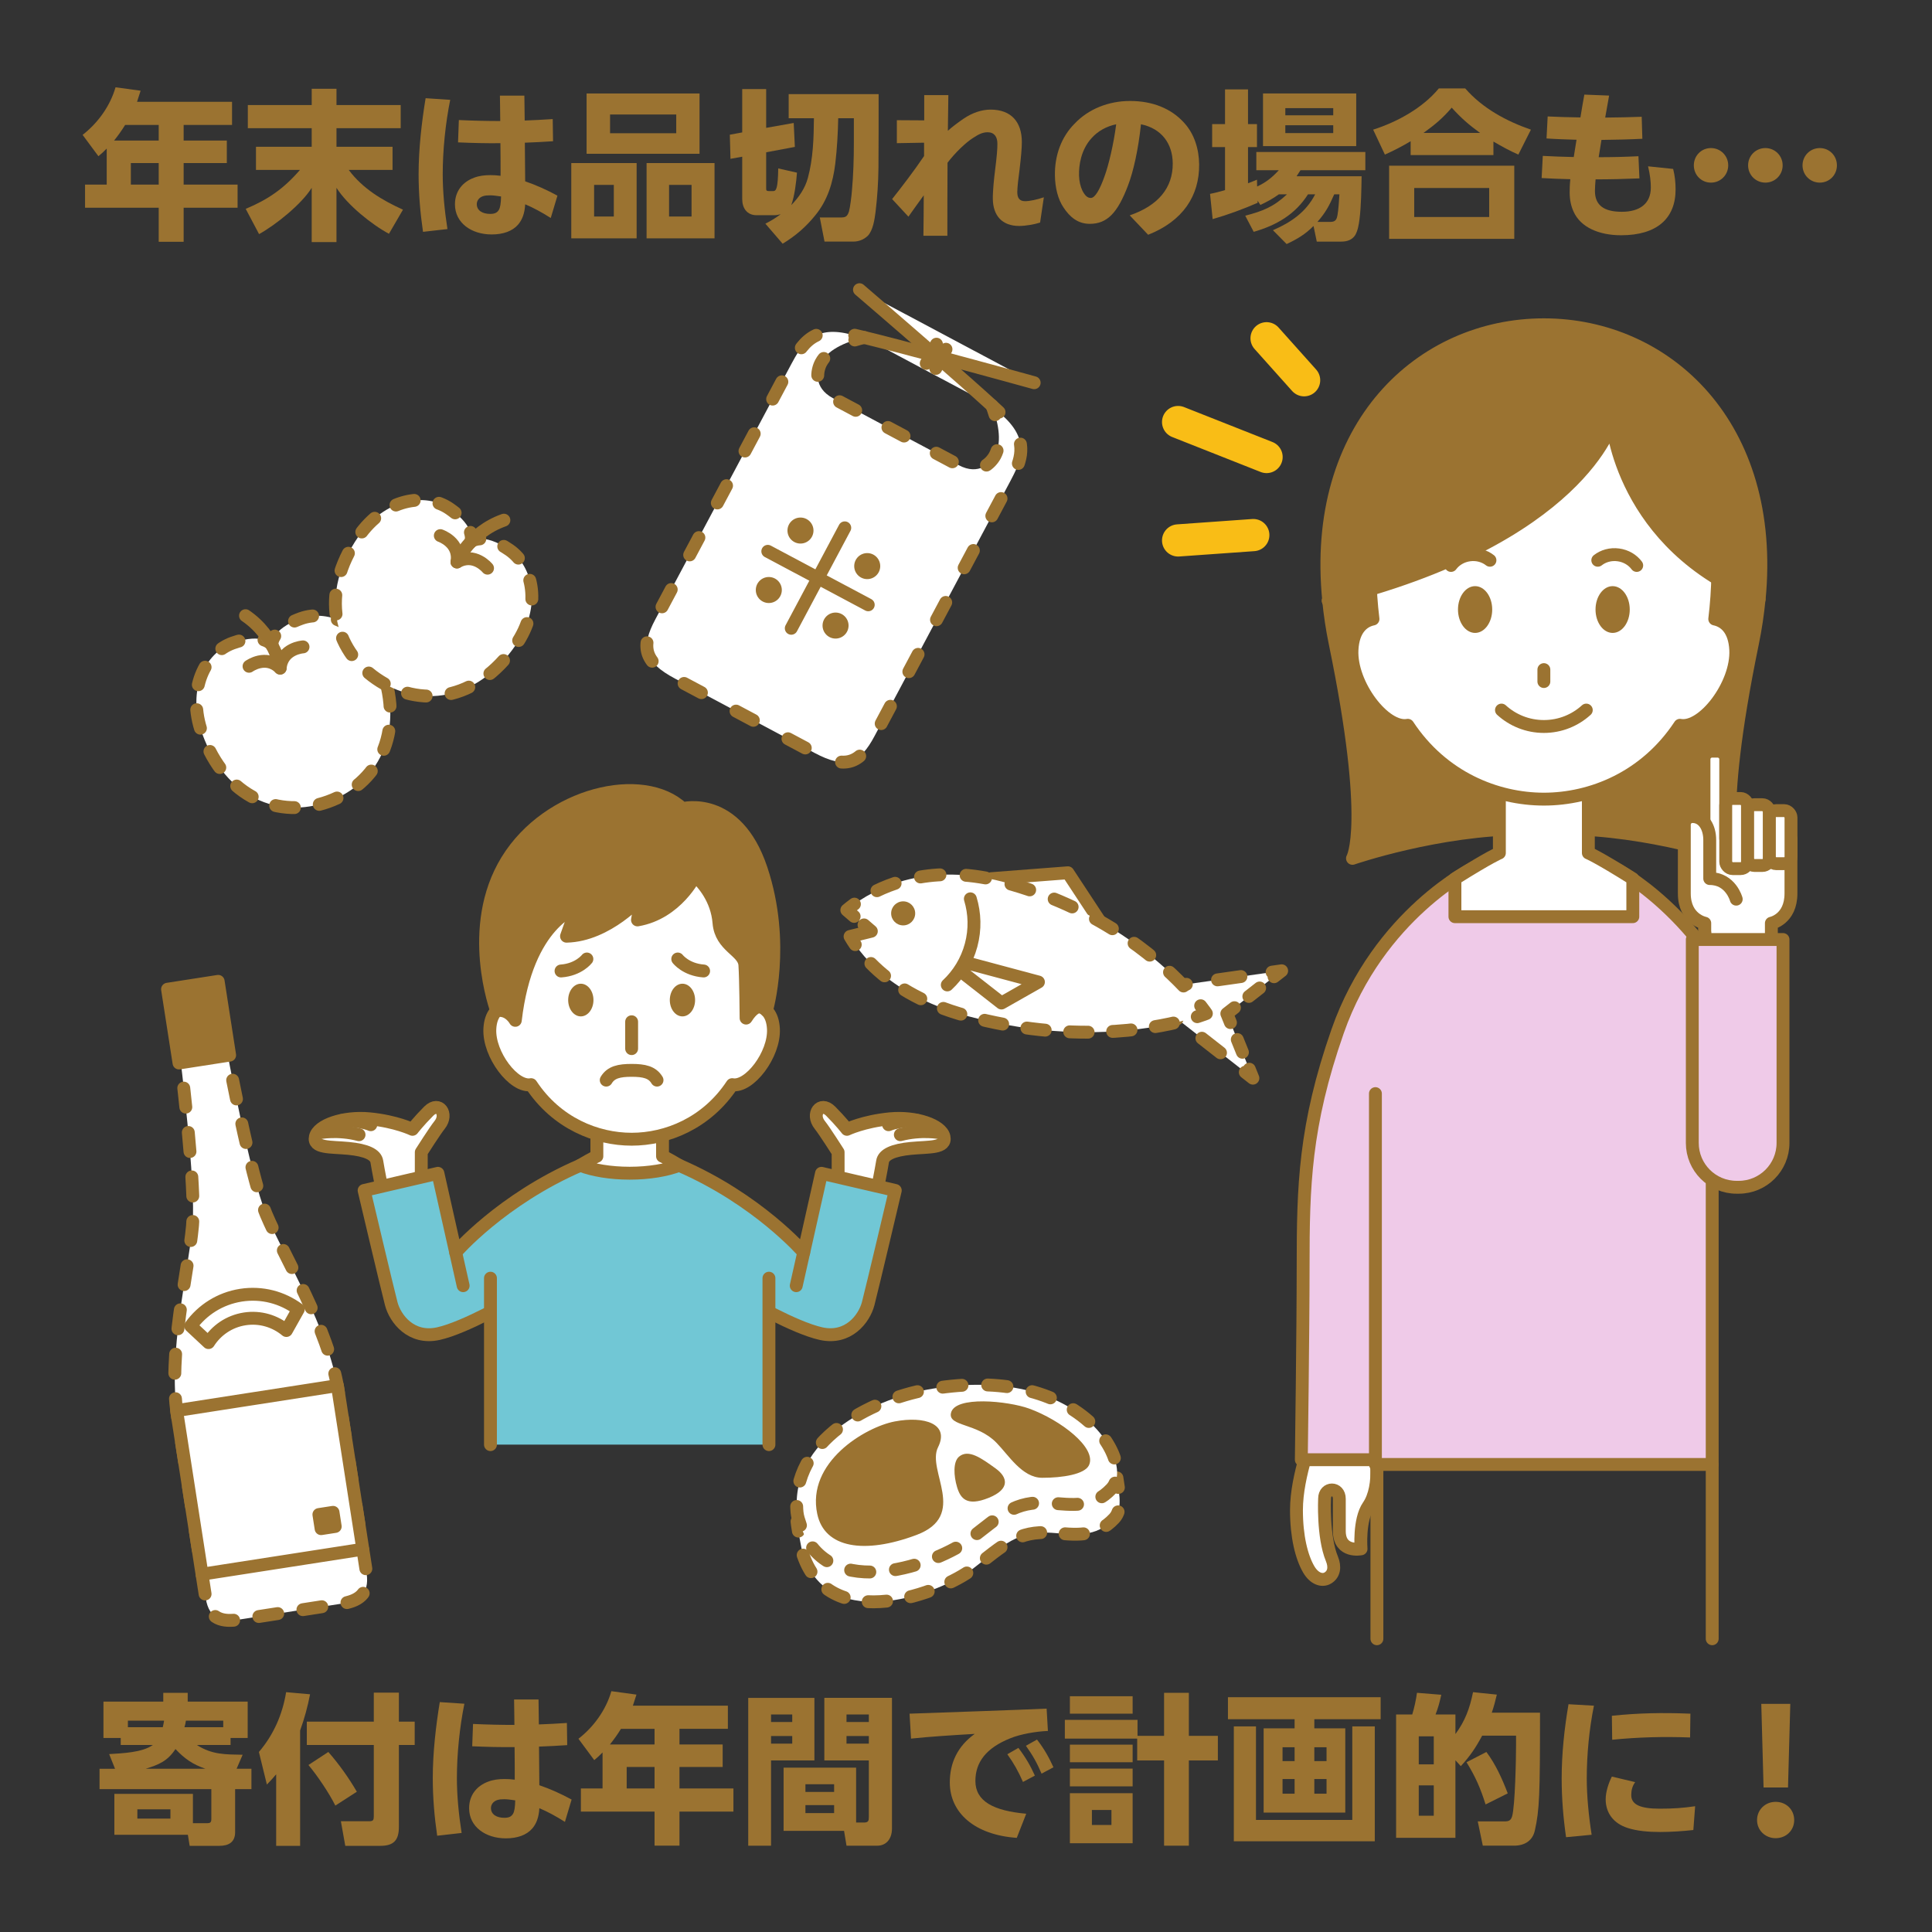 <?xml version="1.0" encoding="UTF-8"?><svg id="_レイヤー_1" xmlns="http://www.w3.org/2000/svg" viewBox="0 0 375 375"><rect x="0" y="0" width="375" height="375" fill="#333333" stroke="none"/><defs><style>.cls-1{stroke-dasharray:0 0 3.746 4.994;}.cls-1,.cls-2,.cls-3,.cls-4,.cls-5,.cls-6,.cls-7,.cls-8,.cls-9,.cls-10,.cls-11,.cls-12,.cls-13,.cls-14,.cls-15,.cls-16{stroke-linecap:round;stroke-linejoin:round;}.cls-1,.cls-2,.cls-3,.cls-4,.cls-5,.cls-6,.cls-8,.cls-9,.cls-10,.cls-11,.cls-12,.cls-13,.cls-14,.cls-15,.cls-16{stroke:#9b7331;stroke-width:2.5px;}.cls-1,.cls-5,.cls-6,.cls-8,.cls-9,.cls-10,.cls-11,.cls-12,.cls-13,.cls-14,.cls-15{fill:none;}.cls-2{fill:#efcae8;}.cls-3,.cls-17{fill:#fff;}.cls-4,.cls-18{fill:#71c7d5;}.cls-5{stroke-dasharray:0 0 3.566 4.754;}.cls-6{stroke-dasharray:0 0 3.662 4.883;}.cls-7{fill:#f9bd16;stroke:#f9bd16;stroke-width:6.25px;}.cls-9{stroke-dasharray:0 0 4.585 6.113;}.cls-10{stroke-dasharray:0 0 3.575 4.767;}.cls-11{stroke-dasharray:0 0 3.807 7.613;}.cls-12{stroke-dasharray:0 0 2.661 3.548;}.cls-13{stroke-dasharray:0 0 3.543 7.087;}.cls-14{stroke-dasharray:0 0 3.71 4.947;}.cls-15{stroke-dasharray:0 0 3.808 5.078;}.cls-16,.cls-19{fill:#9b7331;}.cls-19,.cls-18,.cls-17{stroke-width:0px;}</style></defs><polyline class="cls-17" points="226.997 196.597 243.187 209.271 238.126 196.747 248.769 188.427 228.412 191.315"/><line class="cls-8" x1="226.997" y1="196.597" x2="228.474" y2="197.753"/><line class="cls-9" x1="233.287" y1="201.521" x2="239.304" y2="206.231"/><polyline class="cls-8" points="241.711 208.115 243.187 209.271 242.485 207.532"/><line class="cls-12" x1="241.155" y1="204.242" x2="239.493" y2="200.13"/><polyline class="cls-8" points="238.829 198.485 238.126 196.747 239.603 195.592"/><line class="cls-12" x1="242.399" y1="193.407" x2="245.894" y2="190.675"/><polyline class="cls-8" points="247.291 189.582 248.769 188.428 246.912 188.691"/><line class="cls-9" x1="240.86" y1="189.549" x2="233.294" y2="190.622"/><line class="cls-8" x1="230.268" y1="191.052" x2="228.412" y2="191.315"/><polyline class="cls-3" points="192.41 170.548 207.274 169.404 213.267 178.514"/><path class="cls-17" d="M234.155,196.721s-11.922-18.177-39.344-25.52c-16.726-4.479-27.127,2.621-30.443,5.446l4.758,4.101-4.127,1.02c2.637,4.527,8.865,11.718,22.843,15.461,27.298,7.31,46.314-.508,46.314-.508Z"/><path class="cls-8" d="M232.39,197.34c1.156-.369,1.765-.62,1.765-.62,0,0-.363-.554-1.109-1.507"/><path class="cls-15" d="M229.715,191.384c-5.679-5.956-16.98-15.384-34.905-20.184-12.716-3.405-21.777-.117-26.848,2.896"/><path class="cls-8" d="M165.841,175.491c-.589.428-1.081.822-1.473,1.156l1.42,1.224"/><polyline class="cls-8" points="167.705 179.523 169.125 180.748 167.305 181.198"/><path class="cls-8" d="M166.818,181.318l-1.82.45c.29.497.623,1.027,1.005,1.58"/><path class="cls-10" d="M169.041,187.012c3.666,3.733,9.528,7.733,18.801,10.216,19.82,5.307,35.273,2.64,42.253.781"/><circle class="cls-19" cx="175.304" cy="177.285" r="2.334"/><polyline class="cls-3" points="187.276 186.786 201.557 190.61 194.384 194.683 186.501 188.517"/><path class="cls-3" d="M183.869,191.174c2.16-2.02,3.8-4.65,4.622-7.718.821-3.068.715-6.165-.146-8.995"/><path class="cls-17" d="M52.783,125.225s-.425-2.995,5.631-5.171c5.287-1.899,12.65,1.207,15.724,9.762,4.559,12.688-.989,22.387-10.442,25.783-9.453,3.396-19.904-.554-24.463-13.243-3.074-8.555.629-15.637,5.916-17.537,6.056-2.176,7.634.405,7.634.405"/><path class="cls-8" d="M52.783,125.225s-.106-.746.542-1.764"/><path class="cls-6" d="M57.168,120.551c.382-.169.796-.335,1.246-.497,5.287-1.899,12.65,1.207,15.724,9.762,4.559,12.688-.989,22.387-10.442,25.783-9.453,3.396-19.905-.554-24.463-13.243-3.074-8.555.629-15.637,5.916-17.537,1.476-.53,2.686-.778,3.672-.849"/><path class="cls-8" d="M51.243,124.208c1.147.373,1.54,1.016,1.54,1.016"/><path class="cls-3" d="M58.816,125.561s-4.071.246-4.435,4.12c-2.746-2.756-6.043-.356-6.043-.356"/><path class="cls-3" d="M54.381,129.682s-.864-6.181-6.727-10.18"/><path class="cls-17" d="M91.382,105.182s1.177-2.786-4.121-6.439c-4.625-3.189-12.538-2.07-17.698,5.414-7.653,11.1-4.772,21.895,3.497,27.597,8.269,5.702,19.384,4.557,27.037-6.543,5.16-7.484,3.393-15.278-1.232-18.467-5.297-3.653-7.483-1.562-7.483-1.562"/><path class="cls-8" d="M91.382,105.182s.293-.694-.072-1.844"/><path class="cls-6" d="M88.339,99.543c-.325-.261-.683-.528-1.077-.8-4.625-3.189-12.538-2.07-17.698,5.414-7.654,11.099-4.773,21.895,3.497,27.597,8.269,5.702,19.384,4.557,27.037-6.543,5.16-7.484,3.393-15.278-1.232-18.467-1.291-.89-2.397-1.439-3.332-1.761"/><path class="cls-8" d="M93.132,104.594c-1.204.068-1.749.588-1.749.588"/><path class="cls-3" d="M85.464,103.964s3.872,1.28,3.233,5.118c3.36-1.962,5.933,1.202,5.933,1.202"/><path class="cls-3" d="M88.697,109.082s2.417-5.755,9.108-8.12"/><path class="cls-17" d="M195.336,81.359c-.605-.611-1.582-1.527-2.802-2.641,1.036,2.711,2.121,6.834.606,9.678-.759,1.425-3.106,3.996-7.043,1.899l-24.389-12.989c-3.937-2.097-3.114-5.479-2.355-6.904,1.515-2.845,5.542-4.245,8.369-4.898-1.606-.39-2.911-.69-3.755-.851-6.213-1.19-8.429,2.358-10.39,6.041-1.962,3.683-23.539,44.196-26.38,49.53-2.841,5.334-2.272,8.245,3.824,11.492l27.051,14.407c6.096,3.247,8.829,2.094,11.67-3.24,2.841-5.334,24.418-45.847,26.38-49.53,1.962-3.683,3.669-7.501-.785-11.993Z"/><path class="cls-8" d="M193.914,79.992c-.412-.385-.875-.813-1.38-1.274.207.541.416,1.139.605,1.772"/><path class="cls-13" d="M193.532,87.47c-.104.321-.234.631-.392.927-.759,1.425-3.106,3.996-7.043,1.899l-24.389-12.989c-3.937-2.097-3.114-5.479-2.354-6.904.691-1.298,1.905-2.295,3.289-3.058"/><path class="cls-8" d="M165.915,65.99c.631-.196,1.243-.356,1.808-.486-.664-.161-1.277-.307-1.827-.434"/><path class="cls-11" d="M158.429,65.087c-2.315,1.079-3.632,3.317-4.852,5.606-1.961,3.683-23.539,44.196-26.379,49.53s-2.272,8.245,3.824,11.492l27.051,14.407c6.096,3.247,8.829,2.094,11.67-3.24s24.418-45.847,26.379-49.53c1.757-3.299,3.311-6.707.413-10.611"/><path class="cls-3" d="M166.823,56.229s7.497,6.432,14.896,12.895c9.493,2.533,19.013,5.165,19.013,5.165"/><path class="cls-3" d="M192.534,78.718c-2.746-2.508-6.761-6.052-10.815-9.594-5.201-1.388-10.383-2.742-13.996-3.621"/><line class="cls-3" x1="181.768" y1="66.806" x2="179.784" y2="70.53"/><line class="cls-3" x1="183.616" y1="67.79" x2="181.632" y2="71.515"/><line class="cls-3" x1="149.028" y1="107.009" x2="168.525" y2="117.393"/><line class="cls-3" x1="163.969" y1="102.452" x2="153.585" y2="121.95"/><circle class="cls-19" cx="168.328" cy="109.88" r="2.525"/><circle class="cls-19" cx="155.372" cy="102.98" r="2.525"/><circle class="cls-19" cx="162.181" cy="121.422" r="2.525"/><circle class="cls-19" cx="149.225" cy="114.521" r="2.525"/><path class="cls-3" d="M81.766,228.942l.004-5.294s2.635-4.152,3.552-5.29c1.728-2.143-.111-4.686-2.107-2.682-1.996,2.004-3.157,3.525-3.157,3.525,0,0-3.23-1.551-8.308-2.041-5.078-.49-10.032,1.228-10.532,3.489-.5,2.261,2.969,1.92,6.429,2.254s5.293,1.187,5.498,2.559,1.193,6.311,1.193,6.311"/><path class="cls-3" d="M61.979,219.871s3.648-.697,7.711.374"/><path class="cls-3" d="M66.376,217.487s3.344-.109,5.6.819"/><path class="cls-3" d="M162.682,228.942l-.004-5.294s-2.635-4.152-3.552-5.29c-1.728-2.143.111-4.686,2.107-2.682,1.996,2.004,3.157,3.525,3.157,3.525,0,0,3.23-1.551,8.308-2.041,5.078-.49,10.032,1.228,10.532,3.489s-2.969,1.92-6.429,2.254c-3.46.334-5.293,1.187-5.498,2.559-.206,1.372-1.193,6.311-1.193,6.311"/><path class="cls-3" d="M182.469,219.871s-3.648-.697-7.711.374"/><path class="cls-3" d="M178.072,217.487s-3.344-.109-5.6.819"/><path class="cls-4" d="M144.884,252.29s9.225,5.409,14.489,6.57c5.264,1.161,8.36-2.864,9.135-5.806.774-2.942,5.264-21.985,5.264-21.985l-14.321-3.329-3.451,15.359s-8.834-10.271-24.185-16.908h-19.181c-15.35,6.636-24.185,16.908-24.185,16.908l-3.451-15.359-14.321,3.329s4.49,19.043,5.264,21.985,3.871,6.967,9.135,5.806c5.264-1.161,14.489-6.57,14.489-6.57"/><line class="cls-4" x1="155.999" y1="243.1" x2="154.55" y2="249.55"/><line class="cls-4" x1="88.449" y1="243.1" x2="89.898" y2="249.55"/><path class="cls-3" d="M131.828,226.192c-2.515-1.493-3.231-1.769-3.231-1.769v-13.135h-12.746v13.135s-.716.276-3.231,1.769c2.448.941,5.846,1.526,9.604,1.526s7.156-.584,9.604-1.526Z"/><path class="cls-3" d="M147.109,195.286c2.04-16.775-2.435-37.473-24.51-37.734-22.075.261-26.55,20.959-24.51,37.734-1.424.295-2.859,1.465-3.01,4.408-.257,4.995,4.704,11.466,8.004,10.836,4.964,7.521,12.729,10.592,19.517,10.592s14.553-3.072,19.517-10.592c3.3.63,8.261-5.84,8.004-10.836-.151-2.943-1.586-4.113-3.01-4.408Z"/><path class="cls-3" d="M122.185,157.539c.142,0,.274.012.414.013.14-.002.272-.013.414-.013h-.828Z"/><ellipse class="cls-19" cx="112.736" cy="194.11" rx="2.454" ry="3.171"/><ellipse class="cls-19" cx="132.463" cy="194.11" rx="2.454" ry="3.171"/><line class="cls-3" x1="122.599" y1="203.538" x2="122.599" y2="198.322"/><path class="cls-16" d="M148.774,196.15s-1.496-2.415-3.96,1.462c0,0-.049-7.519-.235-10.311-.186-2.792-4.653-3.536-5.025-8.19-.372-4.653-3.164-7.817-4.653-9.12,0,0-3.536,7.259-11.168,8.562,0,0,.558-2.978.745-4.467,0,0-6.514,7.445-14.518,7.631,0,0,1.303-3.723,2.047-5.584,0,0-9.755,2.744-11.989,21.915,0,0-1.248-2.308-3.621-1.873,0,0-5.981-16.134,2.023-29.162,8.003-13.029,26.43-17.31,34.061-10.051,0,0,10.423-2.792,15.262,11.726,4.839,14.518,1.031,27.461,1.031,27.461Z"/><path class="cls-3" d="M127.529,209.651c-.917-1.549-2.528-1.895-4.93-1.895-2.402,0-4.012.345-4.93,1.895"/><path class="cls-8" d="M131.551,186.14s1.592,2.081,5.02,2.326"/><path class="cls-8" d="M113.914,186.14s-1.592,2.081-5.02,2.326"/><polyline class="cls-18" points="149.25 248.095 149.25 280.4 95.198 280.4 95.198 248.095"/><line class="cls-4" x1="95.198" y1="280.4" x2="95.198" y2="248.095"/><line class="cls-4" x1="149.25" y1="248.095" x2="149.25" y2="280.4"/><path class="cls-19" d="M45.04,19.757v4.492h-9.395v3.036h8.382v4.365h-8.382v4.176h10.47v4.491h-10.47v6.611h-4.84v-6.611h-14.298v-4.491h4.207v-6.991c-.474.507-1.043,1.013-1.612,1.487l-3.068-4.144c2.973-2.31,5.346-5.6,6.39-9.237l4.871.665c-.222.728-.443,1.392-.696,2.15h18.441ZM22.138,27.285h8.667v-3.036h-6.516c-.665,1.075-1.36,2.056-2.151,3.036ZM25.396,31.65v4.176h5.409v-4.176h-5.409Z"/><path class="cls-19" d="M60.503,20.39v-3.163h4.809v3.163h12.463v4.492h-12.463v3.605h10.881v4.492h-8.509c2.72,3.637,6.484,5.883,10.533,7.718l-2.721,4.682c-3.416-1.835-8.098-5.631-10.185-8.921v10.534h-4.809v-10.534c-1.961,3.164-6.959,7.181-10.217,8.983l-2.594-4.902c4.334-1.803,7.434-3.954,10.533-7.56h-8.54v-4.492h10.817v-3.605h-12.399v-4.492h12.399Z"/><path class="cls-19" d="M87.387,19.378c-.917,4.522-1.455,9.773-1.455,14.424,0,3.384.349,7.021.918,10.659l-4.745.538c-.538-3.701-.854-7.401-.854-11.197,0-4.903.602-10.122,1.36-14.74l4.776.316ZM106.904,42.311c-1.803-1.139-3.385-1.993-4.966-2.657-.095,1.803-.601,3.036-1.36,3.922-1.107,1.297-2.91,1.93-5.156,1.93-3.891,0-7.116-2.214-7.116-5.852,0-2.594,1.55-4.365,3.7-5.156.98-.379,2.057-.506,3.163-.506.602,0,1.297.031,1.993.127,0-1.677,0-3.954-.031-6.327-2.689.032-5.409-.031-8.225-.158l.158-4.333c2.752.127,5.377.189,8.034.189-.031-1.93-.031-3.669-.063-4.935h4.745c.031,1.804.031,3.385.063,4.84,1.771-.063,3.574-.158,5.44-.284l.063,4.302c-1.866.126-3.67.221-5.473.284.032,2.119.032,4.46.063,7.497,2.056.695,4.302,1.708,6.263,2.783l-1.297,4.334ZM96.814,40.761c.284-.443.411-1.297.442-2.626-.822-.126-1.581-.222-2.119-.222-.569,0-.949.032-1.36.158-.791.254-1.233.886-1.233,1.551,0,1.265,1.139,1.897,2.594,1.897.917,0,1.36-.253,1.677-.759Z"/><path class="cls-19" d="M123.57,31.65v14.614h-12.685v-14.614h12.685ZM135.78,18.144v11.704h-21.921v-11.704h21.921ZM115.314,42.025h3.827v-6.137h-3.827v6.137ZM118.414,25.862h12.843v-3.638h-12.843v3.638ZM138.69,31.65v14.614h-13.19v-14.614h13.19ZM129.865,42.025h4.365v-6.137h-4.365v6.137Z"/><path class="cls-19" d="M150.358,41.772h-3.511c-1.866,0-2.783-1.392-2.783-3.132v-8.224l-2.278.411-.126-4.682,2.404-.442v-8.414h4.649v7.528l5.346-.949.222,4.649-5.567,1.044v6.991c0,.348,0,.537.569.537h.791c.601,0,.917-.537.98-4.396l3.638.822c-.127,1.771-.475,4.587-1.107,6.295,1.455-1.486,2.688-3.258,3.227-5.282,1.013-3.732,1.139-7.75,1.17-11.577h-4.902v-4.682h17.461c0,4.776,0,9.362-.032,14.266-.031,2.879-.222,5.757-.569,8.636-.189,1.423-.475,3.511-1.486,4.586-.791.76-1.771,1.139-2.879,1.139h-5.535l-.917-4.681h3.953c.98,0,1.36-.096,1.708-1.171.222-.759.507-3.1.569-3.954.285-3.131.38-6.294.38-9.458v-4.681h-3.036c-.063,2.941-.222,5.883-.569,8.793-.443,3.67-1.487,7.149-3.891,10.059-1.804,2.246-3.828,3.986-6.327,5.504l-3.353-3.891c1.075-.537,1.961-1.075,2.974-1.834-.349.095-.791.189-1.171.189Z"/><path class="cls-19" d="M202.611,38.293l-.728,4.903c-1.013.348-2.848.664-4.049.664-3.385,0-5.062-2.057-5.125-5.188-.031-1.455.222-3.985.443-5.693.348-2.784.442-3.986.442-5.093,0-1.329-.601-2.215-1.897-2.215-1.044,0-1.866.475-2.784,1.076-1.392.854-3.542,2.909-4.997,4.839-.032,5.188-.032,10.597-.032,14.171h-4.649c.031-2.657.063-5.251.063-7.845-.918,1.266-2.024,2.784-2.974,4.145l-3.163-3.417c1.93-2.436,4.302-5.535,6.199-8.351v-2.594l-5.282.095v-4.46l5.314.032v-4.903h4.682c-.032,1.487-.063,3.954-.096,6.928.854-.791,2.12-1.708,3.132-2.404,1.613-1.075,3.416-1.708,5.156-1.708,4.017,0,6.073,2.404,6.073,6.295,0,1.17-.158,2.941-.443,5.346-.253,1.897-.411,3.227-.442,4.333,0,1.044.316,1.803,1.519,1.803.854,0,2.372-.315,3.638-.759Z"/><path class="cls-19" d="M222.852,45.568l-3.574-3.765c5.536-1.897,8.383-5.346,8.351-10.09-.031-3.859-2.182-6.77-6.168-7.592-.506,4.871-1.486,9.236-2.53,11.925-1.993,5.251-4.018,7.402-7.401,7.402-2.373,0-3.923-1.392-5.093-3.163-1.076-1.582-1.646-3.828-1.677-6.231-.063-3.859,1.233-7.465,3.827-10.059,2.689-2.848,6.611-4.397,10.755-4.397,4.365,0,7.972,1.455,10.47,4.207,2.024,2.183,2.91,5.156,2.942,8.098.063,6.105-3.163,11.008-9.901,13.665ZM216.653,24.122c-1.93.411-3.574,1.329-4.808,2.721-2.024,2.245-2.468,5.251-2.404,7.243.031,1.139.284,2.151.664,2.942.443.854.949,1.423,1.645,1.392.76,0,1.708-1.519,2.689-4.334.728-2.024,1.708-6.01,2.214-9.964Z"/><path class="cls-19" d="M244.641,39.779l-.537-.822v.411c-2.847,1.234-5.757,2.31-8.73,3.163l-.506-4.902c.98-.189,1.929-.443,2.91-.728v-8.351h-2.499v-4.46h2.499v-6.737h4.46v6.737h1.739v4.46h-1.739v7.022c.569-.222,1.17-.443,1.739-.696l.032,1.328c1.803-.854,2.878-1.739,4.206-3.163h-4.364v-3.542h21.161v3.542h-12.59c-.253.411-.506.791-.759,1.171h12.621c-.031,2.499-.095,5.946-.411,8.382-.127.98-.316,2.151-.822,3.037-.633.98-1.646,1.265-2.721,1.265h-4.745l-.632-3.036c-1.582,1.613-3.195,2.562-5.22,3.511l-2.657-2.688c3.512-1.519,6.422-3.511,8.193-6.959h-1.393c-2.498,3.923-6.136,6.01-10.533,7.275l-1.645-3.132c3.385-.886,5.504-1.708,8.098-4.144h-1.582c-1.233.886-2.245,1.424-3.574,2.056ZM263.241,18.144v10.217h-18.093v-10.217h18.093ZM249.481,20.99v1.393h9.3v-1.393h-9.3ZM249.481,24.312v1.519h9.3v-1.519h-9.3ZM258.275,43.069c1.044,0,1.202-.633,1.328-1.297.189-.98.316-3.005.38-4.049h-1.013c-.948,2.183-1.676,3.543-3.258,5.346h2.562Z"/><path class="cls-19" d="M289.872,30.101h-16.068v-2.688c-1.708,1.012-3.163,1.771-4.998,2.594l-2.277-4.84c4.649-1.486,9.584-4.176,12.747-8.003h5.125c3.353,3.859,8.003,6.358,12.747,8.003l-2.436,4.84c-1.677-.728-3.258-1.613-4.84-2.53v2.625ZM293.92,32.156v14.203h-24.293v-14.203h24.293ZM274.499,36.49v5.63h14.551v-5.63h-14.551ZM287.278,25.799c-2.183-1.582-3.7-2.91-5.504-4.903-1.739,2.057-3.321,3.354-5.472,4.903h10.976Z"/><path class="cls-19" d="M324.756,32.789c.349,1.329.475,2.752.475,3.985,0,5.662-3.669,8.889-10.564,8.889-4.334,0-7.877-1.55-9.236-4.586-.475-1.044-.76-2.246-.76-3.701,0-.569,0-1.392.127-2.594-1.835-.032-3.67-.127-5.567-.222l.222-4.302c1.961.095,3.954.189,6.01.222l.538-3.354c-2.057-.063-4.018-.126-5.82-.253l.221-4.271c1.93.096,4.081.158,6.358.19.253-1.55.506-3.068.759-4.429l4.809.189c-.253,1.36-.506,2.784-.76,4.271,2.468-.031,4.903-.063,7.086-.158l.126,4.271c-2.467.126-5.188.189-7.939.222-.189,1.139-.379,2.277-.537,3.353,2.625,0,5.219-.063,7.718-.189l.189,4.302c-2.941.126-5.725.189-8.509.189-.062.854-.126,1.519-.126,2.246,0,2.847,1.834,4.049,5.219,4.049,3.448,0,5.631-1.55,5.631-4.713,0-1.171-.158-2.531-.538-4.112l4.871.506Z"/><path class="cls-19" d="M332.093,28.74c1.866,0,3.353,1.487,3.353,3.354s-1.486,3.353-3.353,3.353-3.321-1.486-3.321-3.353,1.455-3.354,3.321-3.354ZM342.658,28.74c1.866,0,3.354,1.487,3.354,3.354s-1.487,3.353-3.354,3.353-3.353-1.486-3.353-3.353,1.486-3.354,3.353-3.354ZM353.223,28.74c1.866,0,3.321,1.487,3.321,3.354s-1.455,3.353-3.321,3.353-3.354-1.486-3.354-3.353,1.487-3.354,3.354-3.354Z"/><path class="cls-19" d="M48.801,343.314v3.954h-3.163v8.351c0,1.962-1.265,2.657-3.068,2.657h-5.757l-.348-2.15h-14.266v-7.939h15.246v5.693h2.752c.602,0,.822-.158.822-.791v-5.82h-21.699v-3.954h3.005l-1.139-2.847c2.468-.158,6.453-.284,8.478-1.771h-6.231v-1.359h-3.353v-7.055h11.608v-1.708h4.745v1.708h11.64v7.055h-3.321v1.359h-6.548c2.942,1.898,5.504,1.835,8.889,1.898l-1.17,2.72h2.878ZM31.847,333.983h-7.022v1.266h6.77c.095-.443.189-.822.253-1.266ZM26.66,351.191v1.803h6.421v-1.803h-6.421ZM28.273,343.314h11.608c-2.436-.822-4.08-1.961-5.82-3.827-1.55,2.341-3.227,3.037-5.788,3.827ZM43.33,335.249v-1.266h-7.244c-.062.443-.158.854-.284,1.266h7.528Z"/><path class="cls-19" d="M51.803,346.383l-1.55-6.326c2.847-3.321,4.586-7.307,5.282-11.608l4.649.411c-.475,2.436-1.075,4.649-1.929,7.022v22.395h-4.65v-13.886c-.569.695-1.17,1.328-1.803,1.992ZM77.424,328.543v5.63h3.068v4.523h-3.068v15.911c0,2.594-1.012,3.669-3.605,3.669h-6.801l-.854-4.776h5.504c.791,0,.886-.253.886-1.012v-13.792h-13v-4.523h13v-5.63h4.871ZM69.263,347.774l-4.175,2.689c-1.171-2.373-3.511-5.853-5.22-7.877l3.859-2.53c2.056,2.341,3.954,4.998,5.535,7.718Z"/><path class="cls-19" d="M90.137,330.694c-.917,4.522-1.455,9.773-1.455,14.424,0,3.384.349,7.021.918,10.659l-4.745.538c-.538-3.701-.854-7.401-.854-11.197,0-4.903.602-10.122,1.36-14.74l4.776.316ZM109.654,353.627c-1.803-1.139-3.385-1.993-4.966-2.657-.095,1.803-.601,3.036-1.36,3.922-1.107,1.297-2.91,1.93-5.156,1.93-3.891,0-7.116-2.214-7.116-5.852,0-2.594,1.55-4.365,3.7-5.156.98-.379,2.057-.506,3.163-.506.602,0,1.297.031,1.993.127,0-1.677,0-3.954-.031-6.327-2.689.032-5.409-.031-8.225-.158l.158-4.333c2.752.127,5.377.189,8.034.189-.031-1.93-.031-3.669-.063-4.935h4.745c.031,1.804.031,3.385.063,4.84,1.771-.063,3.574-.158,5.44-.284l.063,4.302c-1.866.126-3.67.221-5.473.284.032,2.119.032,4.46.063,7.497,2.056.695,4.302,1.708,6.263,2.783l-1.297,4.334ZM99.564,352.077c.284-.443.411-1.297.442-2.626-.822-.126-1.581-.222-2.119-.222-.569,0-.949.032-1.36.158-.791.254-1.233.886-1.233,1.551,0,1.265,1.139,1.897,2.594,1.897.917,0,1.36-.253,1.677-.759Z"/><path class="cls-19" d="M141.282,331.073v4.492h-9.395v3.036h8.382v4.365h-8.382v4.176h10.47v4.491h-10.47v6.611h-4.84v-6.611h-14.298v-4.491h4.207v-6.991c-.474.507-1.043,1.013-1.612,1.487l-3.068-4.144c2.973-2.31,5.346-5.6,6.39-9.237l4.871.665c-.222.728-.443,1.392-.696,2.15h18.441ZM118.38,338.602h8.667v-3.036h-6.516c-.665,1.075-1.36,2.056-2.151,3.036ZM121.638,342.967v4.176h5.409v-4.176h-5.409Z"/><path class="cls-19" d="M158.075,329.555v12.146h-8.414v16.544h-4.429v-28.69h12.843ZM149.661,332.781v1.455h4.112v-1.455h-4.112ZM149.661,336.957v1.486h4.112v-1.486h-4.112ZM167.69,353.753c.854,0,.949-.348.949-1.044v-11.008h-8.636v-12.146h13.128v25.337c0,2.31-1.36,3.354-2.815,3.354h-6.01l-.475-2.879h-11.735v-12.272h14.076v10.659h1.518ZM156.334,346.319v1.487h5.567v-1.487h-5.567ZM156.334,350.368v1.551h5.567v-1.551h-5.567ZM164.306,332.781v1.455h4.333v-1.455h-4.333ZM164.306,336.957v1.486h4.333v-1.486h-4.333Z"/><path class="cls-19" d="M199.192,352.045l-1.835,4.682c-8.161-.569-13-4.84-13-10.755,0-3.732,1.455-6.99,4.839-9.426-4.302.253-8.825.537-12.367.917l-.285-4.84c7.908-.284,19.422-.664,26.603-.98l.253,4.334c-2.341.095-5.282.601-7.307,1.423-4.65,1.866-6.77,4.618-6.77,8.288,0,3.954,3.543,5.788,9.869,6.357ZM197.673,339.266c1.424,1.866,2.372,3.543,3.195,5.378l-2.31,1.233c-.917-2.088-1.771-3.606-3.036-5.377l2.15-1.234ZM201.28,337.652c1.455,1.867,2.341,3.512,3.194,5.378l-2.309,1.233c-.886-2.088-1.74-3.605-3.037-5.409l2.151-1.202Z"/><path class="cls-19" d="M225.949,336.925v-8.351h4.808v8.351h5.631v4.776h-5.631v16.544h-4.808v-16.544h-5.22v-4.238h-14.044v-3.638h14.107v3.1h5.156ZM219.843,329.239v3.384h-12.178v-3.384h12.178ZM219.843,338.634v3.416h-12.178v-3.416h12.178ZM219.843,343.283v3.448h-12.178v-3.448h12.178ZM219.843,348.06v9.711h-12.178v-9.711h12.178ZM211.936,351.317v2.91h3.795v-2.91h-3.795Z"/><path class="cls-19" d="M267.983,333.699h-12.874v1.771h6.01v16.353h-15.847v-16.353h6.01v-1.771h-12.938v-4.271h29.639v4.271ZM243.785,335.091v18.156h18.694v-18.156h4.365v22.3h-27.361v-22.3h4.302ZM248.941,339.14v2.688h2.341v-2.688h-2.341ZM248.941,345.308v2.847h2.341v-2.847h-2.341ZM255.109,339.14v2.688h2.372v-2.688h-2.372ZM255.109,345.308v2.847h2.372v-2.847h-2.372Z"/><path class="cls-19" d="M285.915,328.448l4.618.475c-.285,1.233-.569,2.309-.98,3.511h9.363c0,15.848-.096,18.884-1.013,22.901-.411,1.834-1.835,2.91-4.049,2.91h-6.042l-.98-4.713h5.156c.822,0,1.266-.127,1.519-1.013.569-1.961.759-11.166.759-13.696v-1.93h-6.579c-1.233,2.31-2.341,3.954-4.144,5.915l-1.044-1.139v15.057h-11.514v-23.945h3.131c.38-1.233.76-2.941.918-4.207l4.713.38c-.316,1.455-.569,2.436-1.107,3.827h3.859v3.796c1.897-2.562,2.783-5.029,3.416-8.129ZM275.381,337.021v5.44h2.91v-5.44h-2.91ZM275.381,346.541v5.884h2.91v-5.884h-2.91ZM292.652,348.091l-4.302,2.151c-.98-3.132-1.961-5.377-3.701-8.192l3.859-1.993c1.803,2.404,3.068,5.22,4.144,8.034Z"/><path class="cls-19" d="M309.382,331.073c-.918,4.523-1.393,9.521-1.393,14.14,0,3.385.38,7.307.949,10.913l-4.966.474c-.538-3.7-.854-7.591-.854-11.387,0-4.871.538-9.806,1.329-14.424l4.935.284ZM317.384,345.908c-.569.791-.759,1.613-.759,2.531,0,1.834,1.771,2.625,5.504,2.625,2.626,0,4.46-.126,6.896-.475l-.348,4.618c-2.024.222-4.302.38-6.484.38s-4.492-.189-6.295-.791c-2.657-.854-4.238-2.847-4.238-5.567,0-1.423.569-3.163,1.202-4.396l4.522,1.075ZM312.862,333.034c5.124-.537,9.711-.632,15.246-.411l-.063,4.618c-5.219-.189-10.059-.062-15.12.443l-.062-4.65Z"/><path class="cls-19" d="M344.648,349.736c2.056,0,3.605,1.518,3.605,3.542,0,1.993-1.55,3.512-3.605,3.512-1.993,0-3.606-1.519-3.606-3.512,0-2.024,1.613-3.542,3.606-3.542ZM342.307,346.952l-.443-16.227h5.631l-.443,16.227h-4.744Z"/><path class="cls-17" d="M154.704,295.328c.103,1.143.892,5.644,1.168,6.457,5.331,15.746,26.995,7.308,32.919,2.735,6.094-4.704,8.74-7.473,15.327-7.007,4.586.325,8.531,1.077,12.151-2.794.952-1.018,1.128-2.44,1.03-4.063-.067-1.115-.5-3.796-.5-3.796"/><path class="cls-8" d="M154.704,295.328c.032.36.133,1.052.264,1.857"/><path class="cls-5" d="M155.893,301.848c5.367,15.662,26.981,7.24,32.898,2.672,6.094-4.704,8.74-7.473,15.327-7.007,4.586.325,8.531,1.077,12.151-2.794.868-.928,1.091-2.193,1.049-3.639"/><path class="cls-8" d="M217.077,288.716c-.135-.967-.278-1.856-.278-1.856"/><path class="cls-17" d="M211.298,275.868c-7.073-6.233-18.103-8.571-31.368-6.135-10.83,1.989-26.511,9.787-25.226,23.803.075.813.358,1.62.643,2.464,5.331,15.746,26.995,7.308,32.919,2.735,6.094-4.704,8.74-7.473,15.327-7.007,4.586.325,8.531,1.077,12.151-2.794.912-.976,1.213-2.338,1.043-3.868-.327-2.934-2.42-6.494-5.489-9.198Z"/><path class="cls-1" d="M211.298,275.868c-7.073-6.233-18.103-8.571-31.368-6.135-10.83,1.989-26.51,9.787-25.226,23.803.074.813.358,1.62.643,2.464,5.331,15.746,26.995,7.308,32.919,2.735,6.094-4.704,8.74-7.473,15.327-7.007,4.585.325,8.531,1.077,12.151-2.794.912-.976,1.213-2.338,1.043-3.868-.327-2.934-2.42-6.494-5.489-9.198Z"/><path class="cls-19" d="M158.634,293.882c1.416,6.602,9.122,7.853,19.251,4.054,10.129-3.799,1.908-12.483,4.19-17.034,2.282-4.551-2.652-6.097-8.405-4.999s-17.19,7.936-15.037,17.979Z"/><path class="cls-19" d="M186.153,282.732c-1.188.985-1.045,3.715-.394,5.892.651,2.178,1.838,3.845,6.136,2.113,4.299-1.733,3.654-4.054,1.361-5.707-2.742-1.976-5.258-3.827-7.103-2.298Z"/><path class="cls-19" d="M211.381,284.379c1.534-3.361-5.52-8.754-11.629-10.975-4.016-1.46-14.515-2.575-15.179.91-.493,2.584,5.049,1.871,8.804,5.689,2.431,2.472,5.003,6.82,8.902,6.835,3.899.015,8.285-.667,9.103-2.459Z"/><path class="cls-17" d="M43.862,202.978s4.662,25.268,7.795,32.709c3.531,8.385,12.088,22.024,13.981,34.208s4.879,31.404,5.519,35.523c.64,4.119-1.801,5.377-4.89,5.857l-19.884,3.089c-3.089.48-5.796.022-6.436-4.097-.64-4.119-3.626-23.339-5.519-35.523-1.893-12.184,2.122-27.776,2.942-36.838.728-8.04-2.497-33.532-2.497-33.532"/><path class="cls-8" d="M43.862,202.978s.125.675.347,1.838"/><path class="cls-14" d="M45.159,209.669c1.609,8.028,4.397,21.029,6.497,26.017,3.531,8.385,12.088,22.024,13.981,34.208,1.893,12.184,4.879,31.404,5.519,35.523.64,4.119-1.801,5.377-4.89,5.857l-19.885,3.089c-3.089.48-5.796.022-6.436-4.097-.64-4.119-3.626-23.339-5.519-35.523s2.122-27.776,2.942-36.838c.541-5.975-1.101-21.588-1.98-29.214"/><path class="cls-8" d="M35.099,206.231c-.141-1.175-.227-1.856-.227-1.856"/><path class="cls-3" d="M65.49,268.944c2.055,13.227,5.297,34.091,4.934,31.759l-31.211,4.849c.362,2.332-2.879-18.533-4.934-31.759l31.211-4.849Z"/><rect class="cls-16" x="33.575" y="191.159" width="9.946" height="14.49" transform="translate(-30.003 8.27) rotate(-8.831)"/><path class="cls-3" d="M47.496,255.996c3.014-.468,5.917.443,8.089,2.254l2.311-4.114c-3.079-2.279-7.031-3.375-11.115-2.741-4.084.635-7.518,2.878-9.76,5.984l3.451,3.219c1.52-2.384,4.01-4.134,7.024-4.602Z"/><rect class="cls-16" x="62.097" y="293.74" width="2.774" height="2.774" transform="translate(-44.557 13.245) rotate(-8.831)"/><path class="cls-3" d="M255.048,265.938s0,8.464,0,10.545c0,2.081-3.405,9.574-3.405,16.65,0,5.086.98,9.069,2.373,11.469,1.074,1.85,2.608,2.326,3.684,1.701,1.247-.724,1.479-2.148.818-3.747-1.786-4.316-1.415-11.696-1.415-11.696,0-2.206,2.857-2.239,2.857.054v6.244c0,4.346,4.218,3.469,4.218,3.469,0,0-.452-5.599,1.424-8.312,2.589-3.743,1.911-11.391-.448-15.831v-10.684"/><path class="cls-2" d="M265.779,283.329h-13.194s.352-25.275.352-37.669c0-15.317.271-27.147,6.697-45.499,7.962-22.738,26.394-31.74,26.394-31.74h27.252s17.585,8.81,26.394,31.74c.965,2.511,2.163,5.525,2.321,7.771.863,12.219-5.796,19.846-5.796,19.846"/><polyline class="cls-2" points="332.338 212.27 332.338 284.246 266.968 284.246 266.968 212.27"/><path class="cls-16" d="M257.894,116.596c48.846-12.058,55.001-34.636,55.001-34.636,0,0,1.742,23.812,28.54,34.366-.267,2.749-.677,5.581-1.282,8.517-7.287,35.315-3.363,41.761-3.363,41.761,0,0-16.677-5.746-33.353-5.746h-7.568c-16.676,0-33.353,5.746-33.353,5.746,0,0,3.924-6.446-3.363-41.761-.586-2.839-.989-5.582-1.257-8.246Z"/><path class="cls-3" d="M316.927,177.927v-7.364c-6.916-4.344-8.628-5.003-8.628-5.003v-17.798h-17.271v17.798s-1.711.659-8.628,5.003v7.364h34.526Z"/><path class="cls-3" d="M266.496,120.149c-2.761-22.701,3.295-50.711,33.168-51.064,29.873.353,35.929,28.363,33.168,51.064,1.927.4,3.869,1.983,4.074,5.966.348,6.76-6.366,15.516-10.831,14.663-6.718,10.177-17.225,14.334-26.411,14.334-9.186,0-19.693-4.157-26.411-14.334-4.465.852-11.179-7.903-10.831-14.663.205-3.983,2.146-5.566,4.074-5.966Z"/><path class="cls-3" d="M300.225,69.067c-.192,0-.37.016-.561.018-.19-.002-.368-.018-.561-.018h1.121Z"/><ellipse class="cls-19" cx="313.012" cy="118.309" rx="3.321" ry="4.539"/><ellipse class="cls-19" cx="286.316" cy="118.309" rx="3.321" ry="4.539"/><path class="cls-8" d="M291.434,137.825c2.172,1.979,5.06,3.186,8.231,3.186,3.17,0,6.058-1.207,8.231-3.186"/><path class="cls-8" d="M317.686,109.753c-.796-1.073-2.067-1.852-3.572-2.053-1.505-.2-2.935.219-3.985,1.047"/><path class="cls-8" d="M281.642,109.753c.796-1.073,2.067-1.852,3.572-2.053,1.505-.2,2.935.219,3.985,1.047"/><path class="cls-16" d="M312.908,81.96s-6.155,22.578-55.001,34.636c-3.418-33.926,17.98-53.555,41.758-53.555,23.714,0,45.059,19.525,41.783,53.285-26.798-10.554-28.54-34.366-28.54-34.366Z"/><line class="cls-3" x1="299.664" y1="132.286" x2="299.664" y2="129.971"/><path class="cls-8" d="M257.81,116.596s31.038-11.458,49.244-37.07"/><path class="cls-8" d="M257.81,116.596c8.679-4.115,27.94-22.121,41.711-39.424"/><path class="cls-3" d="M343.821,182.484v-3.29s3.803-.741,3.803-5.778v-10.667h-12.661v-15.375c0-.869-.704-1.573-1.573-1.573h-1.076c-.869,0-1.573.704-1.573,1.573v15.375h-1v14.631l1.153,1.814v6.576"/><rect class="cls-3" x="343.408" y="157.34" width="4.222" height="10.297" rx="1.324" ry="1.324"/><rect class="cls-3" x="339.185" y="156.191" width="4.222" height="11.798" rx="1.324" ry="1.324"/><rect class="cls-3" x="334.963" y="154.985" width="4.222" height="13.61" rx="1.324" ry="1.324"/><path class="cls-3" d="M337,174.526s-1.067-4-5.142-4v-7.497c0-2.417-1.189-4.54-3.36-4.54-.869,0-1.573.704-1.573,1.573v13.352c0,5.037,3.967,5.778,3.967,5.778v3.29"/><path class="cls-2" d="M328.475,182.361v39.488c0,4.75,3.85,8.6,8.6,8.6h.406c4.75,0,8.6-3.85,8.6-8.6v-39.488h-17.606Z"/><line class="cls-3" x1="332.338" y1="284.246" x2="332.338" y2="318.08"/><line class="cls-3" x1="267.257" y1="284.246" x2="267.257" y2="318.08"/><line class="cls-7" x1="228.669" y1="104.897" x2="243.264" y2="103.859"/><line class="cls-7" x1="228.669" y1="81.917" x2="245.84" y2="88.705"/><line class="cls-7" x1="245.84" y1="65.656" x2="253.128" y2="73.805"/></svg>